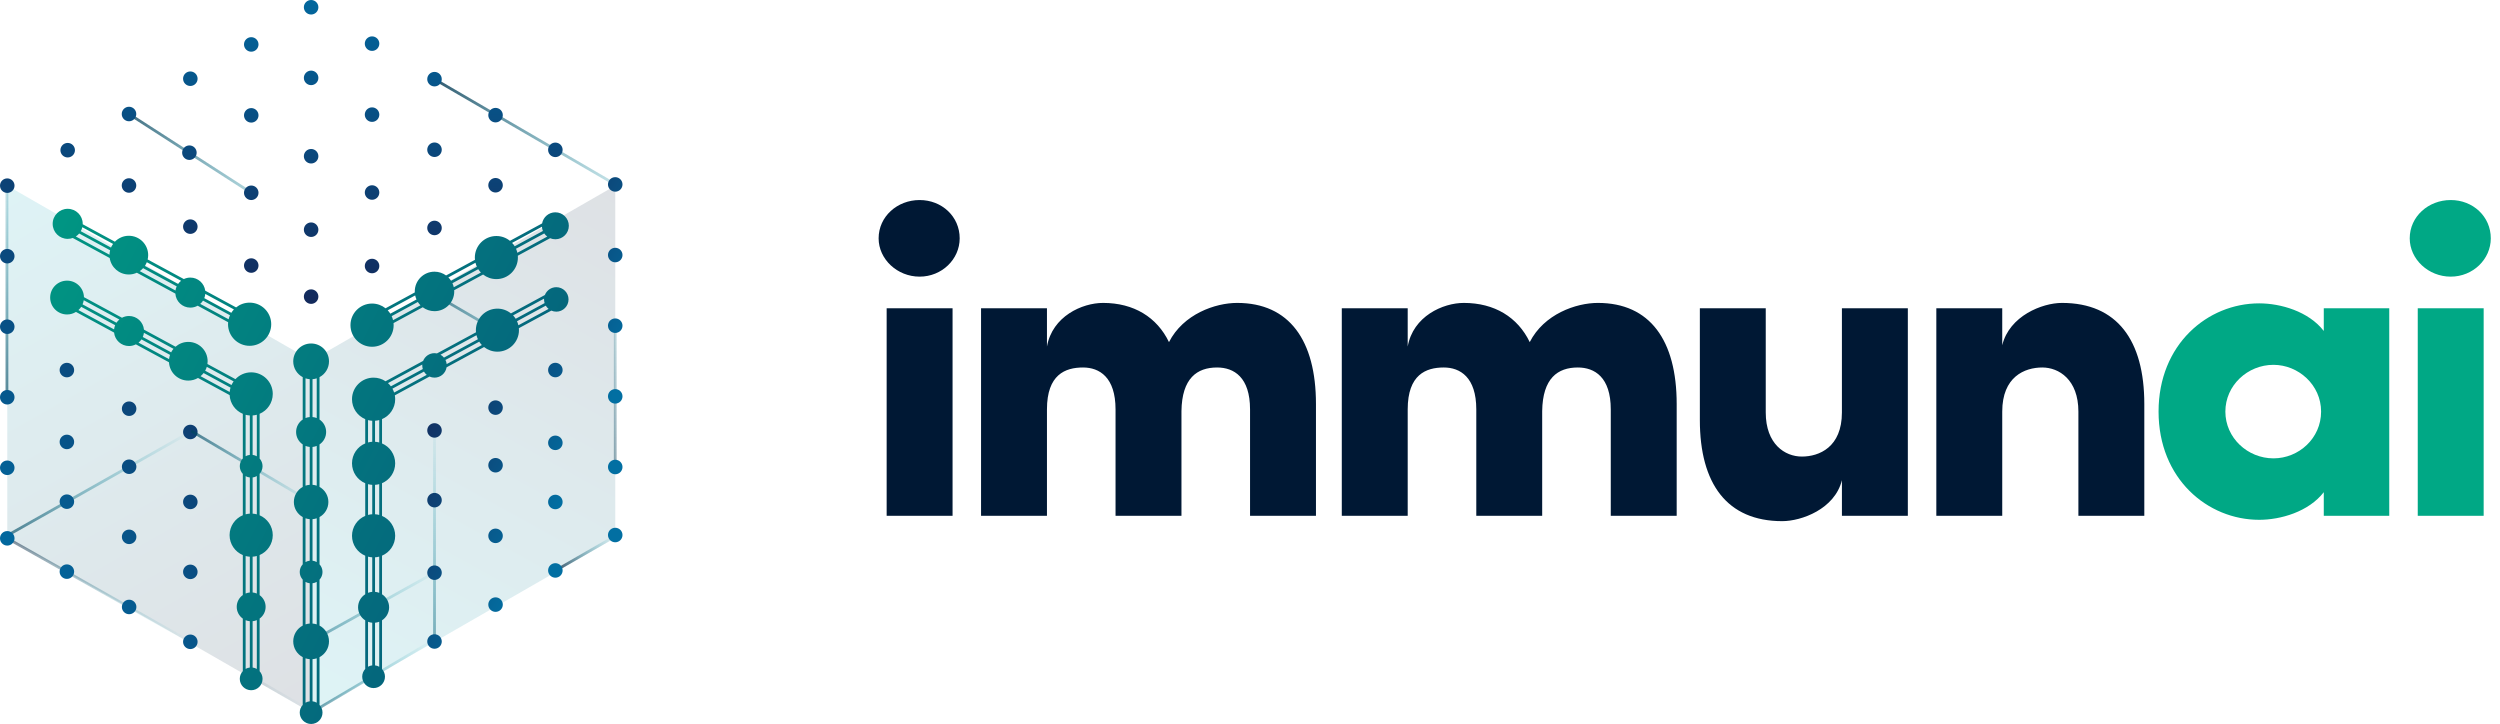 <svg width="221" height="64" viewBox="0 0 221 64" fill="none" xmlns="http://www.w3.org/2000/svg">
<path opacity="0.13" d="M27.528 62.993L54.389 47.546V16.412L27.528 31.859V62.993Z" fill="url(#paint0_linear)"/>
<path opacity="0.13" d="M27.503 62.993L0.642 47.546V16.412L27.503 31.859V62.993Z" fill="url(#paint1_linear)"/>
<path d="M54.325 16.41L38.334 7.105L38.459 6.89L54.449 16.196L54.325 16.41Z" fill="url(#paint2_linear)"/>
<path d="M22.144 17.146L11.337 10.184L11.471 9.976L22.277 16.938L22.144 17.146Z" fill="url(#paint3_linear)"/>
<g opacity="0.7">
<path opacity="0.7" d="M16.765 56.842L0.581 47.695L0.703 47.48L16.886 56.627L16.765 56.842Z" fill="url(#paint4_linear)"/>
</g>
<g opacity="0.3">
<path opacity="0.3" d="M27.384 62.946L22.415 60.072L22.537 59.857L27.506 62.731L27.384 62.946Z" fill="url(#paint5_linear)"/>
</g>
<path d="M0.674 47.462L0.553 47.246L16.764 38.079L16.886 38.295L0.674 47.462Z" fill="url(#paint6_linear)"/>
<path opacity="0.5" d="M54.511 28.791H54.263V41.283H54.511V28.791Z" fill="url(#paint7_linear)"/>
<path d="M38.534 38.051H38.287V56.708H38.534V38.051Z" fill="url(#paint8_linear)"/>
<path d="M27.564 56.804L27.443 56.587L38.35 50.518L38.471 50.734L27.564 56.804Z" fill="url(#paint9_linear)"/>
<path d="M27.649 63.06L27.524 62.847L38.264 56.488L38.391 56.7L27.649 63.06Z" fill="url(#paint10_linear)"/>
<path d="M43.744 29.293L38.348 26.142L38.473 25.928L43.87 29.079L43.744 29.293Z" fill="url(#paint11_linear)"/>
<path opacity="0.7" d="M49.138 50.559L49.015 50.344L54.343 47.274L54.467 47.488L49.138 50.559Z" fill="url(#paint12_linear)"/>
<path d="M0.737 16.498H0.489V35.252H0.737V16.498Z" fill="url(#paint13_linear)"/>
<path d="M0.642 15.77C0.287 15.77 0 16.057 0 16.412C0 16.767 0.287 17.054 0.642 17.054C0.997 17.054 1.284 16.767 1.284 16.412C1.284 16.057 0.997 15.77 0.642 15.77ZM0.642 22.005C0.287 22.005 0 22.292 0 22.647C0 23.002 0.287 23.289 0.642 23.289C0.997 23.289 1.284 23.002 1.284 22.647C1.284 22.292 0.997 22.005 0.642 22.005ZM0.642 28.24C0.287 28.24 0 28.527 0 28.882C0 29.237 0.287 29.524 0.642 29.524C0.997 29.524 1.284 29.237 1.284 28.882C1.285 28.528 0.997 28.24 0.642 28.24ZM0.642 34.475C0.287 34.475 0 34.762 0 35.117C0 35.472 0.287 35.759 0.642 35.759C0.997 35.759 1.284 35.472 1.284 35.117C1.284 34.762 0.997 34.475 0.642 34.475ZM0.642 40.71C0.287 40.71 0 40.997 0 41.352C0 41.707 0.287 41.994 0.642 41.994C0.997 41.994 1.284 41.707 1.284 41.352C1.285 40.998 0.997 40.71 0.642 40.71ZM0.642 46.946C0.287 46.946 0 47.233 0 47.588C0 47.943 0.287 48.23 0.642 48.23C0.997 48.23 1.284 47.943 1.284 47.588C1.285 47.233 0.997 46.946 0.642 46.946ZM11.415 35.487C11.061 35.487 10.774 35.774 10.774 36.129C10.774 36.484 11.061 36.771 11.415 36.771C11.77 36.771 12.057 36.484 12.057 36.129C12.057 35.774 11.77 35.487 11.415 35.487ZM11.415 40.617C11.061 40.617 10.774 40.904 10.774 41.259C10.774 41.614 11.061 41.901 11.415 41.901C11.77 41.901 12.057 41.614 12.057 41.259C12.057 40.904 11.77 40.617 11.415 40.617ZM11.415 46.815C11.061 46.815 10.774 47.102 10.774 47.457C10.774 47.812 11.061 48.099 11.415 48.099C11.77 48.099 12.057 47.812 12.057 47.457C12.057 47.102 11.77 46.815 11.415 46.815ZM11.415 53.013C11.061 53.013 10.774 53.3 10.774 53.655C10.774 54.01 11.061 54.297 11.415 54.297C11.77 54.297 12.057 54.01 12.057 53.655C12.057 53.3 11.77 53.013 11.415 53.013ZM5.912 49.891C5.558 49.891 5.27 50.178 5.27 50.533C5.27 50.888 5.558 51.175 5.912 51.175C6.267 51.175 6.554 50.888 6.554 50.533C6.554 50.178 6.267 49.891 5.912 49.891ZM5.912 43.706C5.558 43.706 5.27 43.993 5.27 44.348C5.27 44.702 5.558 44.99 5.912 44.99C6.267 44.99 6.554 44.702 6.554 44.348C6.554 43.994 6.267 43.706 5.912 43.706ZM5.912 38.424C5.558 38.424 5.27 38.711 5.27 39.066C5.27 39.42 5.558 39.708 5.912 39.708C6.267 39.708 6.554 39.42 6.554 39.066C6.554 38.711 6.267 38.424 5.912 38.424ZM5.912 32.073C5.558 32.073 5.27 32.36 5.27 32.715C5.27 33.07 5.558 33.357 5.912 33.357C6.267 33.357 6.554 33.07 6.554 32.715C6.554 32.36 6.267 32.073 5.912 32.073ZM16.825 38.829C17.18 38.829 17.467 38.542 17.467 38.187C17.467 37.832 17.18 37.545 16.825 37.545C16.471 37.545 16.183 37.832 16.183 38.187C16.183 38.542 16.471 38.829 16.825 38.829ZM16.825 43.727C16.471 43.727 16.183 44.014 16.183 44.369C16.183 44.724 16.471 45.011 16.825 45.011C17.18 45.011 17.467 44.724 17.467 44.369C17.467 44.014 17.179 43.727 16.825 43.727ZM16.825 49.91C16.471 49.91 16.183 50.197 16.183 50.552C16.183 50.907 16.471 51.194 16.825 51.194C17.18 51.194 17.467 50.907 17.467 50.552C17.467 50.197 17.179 49.91 16.825 49.91ZM16.825 56.093C16.471 56.093 16.183 56.38 16.183 56.735C16.183 57.09 16.471 57.377 16.825 57.377C17.18 57.377 17.467 57.09 17.467 56.735C17.467 56.38 17.179 56.093 16.825 56.093Z" fill="url(#paint14_linear)"/>
<path d="M27.441 44.482L16.841 38.206L16.967 37.994L27.567 44.269L27.441 44.482Z" fill="url(#paint15_linear)"/>
<path d="M24.112 34.823C24.112 33.77 23.258 32.915 22.203 32.915C21.654 32.915 21.16 33.147 20.813 33.517L18.336 32.177C18.348 32.098 18.355 32.017 18.355 31.934C18.355 30.99 17.589 30.224 16.645 30.224C16.212 30.224 15.818 30.386 15.517 30.65L12.726 29.14C12.664 28.464 12.096 27.934 11.404 27.934C11.179 27.934 10.968 27.99 10.783 28.088L7.422 26.269C7.403 25.459 6.742 24.809 5.929 24.809C5.103 24.809 4.434 25.478 4.434 26.304C4.434 27.13 5.103 27.799 5.929 27.799C6.218 27.799 6.487 27.716 6.715 27.574L10.084 29.398C10.152 30.067 10.717 30.589 11.405 30.589C11.623 30.589 11.83 30.535 12.011 30.441L14.939 32.025C14.987 32.927 15.731 33.644 16.645 33.644C16.958 33.644 17.25 33.559 17.502 33.412L20.299 34.926C20.339 35.673 20.808 36.306 21.465 36.582V40.526C21.299 40.706 21.197 40.945 21.197 41.209C21.197 41.474 21.299 41.713 21.465 41.893V45.547C20.778 45.836 20.295 46.515 20.295 47.307C20.295 48.1 20.778 48.779 21.465 49.068V52.603C21.139 52.835 20.926 53.215 20.926 53.645C20.926 54.075 21.139 54.454 21.465 54.686V59.326C21.299 59.506 21.197 59.745 21.197 60.01C21.197 60.566 21.648 61.016 22.204 61.016C22.76 61.016 23.21 60.566 23.21 60.01C23.21 59.749 23.111 59.514 22.951 59.335V54.681C23.272 54.449 23.481 54.072 23.481 53.646C23.481 53.22 23.272 52.843 22.951 52.611V49.065C23.633 48.775 24.112 48.097 24.112 47.308C24.112 46.519 23.634 45.843 22.951 45.551V41.884C23.111 41.706 23.21 41.47 23.21 41.21C23.21 40.95 23.111 40.715 22.951 40.536V36.58C23.633 36.29 24.112 35.612 24.112 34.823ZM10.084 29.118L6.932 27.412C7.026 27.327 7.11 27.23 7.18 27.124L10.18 28.748C10.131 28.863 10.098 28.988 10.084 29.118ZM10.297 28.529L7.298 26.905C7.348 26.79 7.384 26.668 7.403 26.54L10.552 28.244C10.454 28.327 10.368 28.422 10.297 28.529ZM14.945 31.749L12.247 30.288C12.346 30.207 12.433 30.112 12.505 30.005L15.03 31.372C14.988 31.493 14.959 31.618 14.945 31.749ZM15.129 31.145L12.623 29.789C12.673 29.673 12.707 29.55 12.723 29.42L15.337 30.835C15.256 30.929 15.187 31.033 15.129 31.145ZM20.303 34.649L17.73 33.256C17.83 33.175 17.919 33.081 17.998 32.978L20.378 34.266C20.341 34.39 20.316 34.518 20.303 34.649ZM20.466 34.034L18.136 32.772C18.196 32.664 18.246 32.55 18.283 32.429L20.652 33.712C20.581 33.812 20.518 33.921 20.466 34.034ZM22.084 59.009C21.951 59.025 21.825 59.067 21.713 59.13V54.825C21.829 54.873 21.954 54.905 22.084 54.917V59.009ZM22.084 52.374C21.954 52.386 21.829 52.418 21.713 52.467V49.153C21.832 49.185 21.956 49.205 22.084 49.214V52.374ZM22.084 45.405C21.956 45.413 21.832 45.433 21.713 45.465V42.09C21.825 42.153 21.951 42.195 22.084 42.21V45.405ZM22.084 40.211C21.951 40.227 21.825 40.269 21.713 40.331V36.668C21.832 36.699 21.956 36.72 22.084 36.728V40.211ZM22.703 59.135C22.591 59.07 22.465 59.028 22.332 59.01V54.916C22.462 54.902 22.587 54.87 22.703 54.821V59.135ZM22.703 52.469C22.587 52.419 22.462 52.387 22.332 52.374V49.212C22.46 49.204 22.583 49.182 22.703 49.15V52.469ZM22.703 45.467C22.583 45.434 22.46 45.414 22.332 45.405V42.209C22.465 42.191 22.591 42.148 22.703 42.084V45.467ZM22.703 40.336C22.591 40.272 22.465 40.229 22.332 40.212V36.726C22.46 36.718 22.583 36.697 22.703 36.664V40.336ZM49.176 25.387C48.717 25.387 48.325 25.674 48.168 26.078L45.165 27.704C44.838 27.441 44.424 27.283 43.972 27.283C42.921 27.283 42.068 28.135 42.068 29.187C42.068 29.25 42.072 29.313 42.077 29.375L38.63 31.241C38.559 31.226 38.485 31.219 38.41 31.219C37.952 31.219 37.561 31.504 37.403 31.905L34.081 33.703C33.779 33.501 33.416 33.383 33.025 33.383C31.971 33.383 31.117 34.237 31.117 35.292C31.117 36.084 31.599 36.763 32.286 37.052V39.198C31.599 39.486 31.117 40.166 31.117 40.958C31.117 41.75 31.599 42.428 32.286 42.718V45.605C31.599 45.894 31.117 46.573 31.117 47.365C31.117 48.157 31.599 48.836 32.286 49.125V52.532C31.905 52.776 31.653 53.201 31.653 53.686C31.653 54.171 31.905 54.597 32.286 54.84V59.136C32.12 59.316 32.019 59.555 32.019 59.819C32.019 60.375 32.469 60.826 33.025 60.826C33.581 60.826 34.032 60.375 34.032 59.819C34.032 59.559 33.933 59.323 33.771 59.144V54.836C34.147 54.592 34.398 54.168 34.398 53.685C34.398 53.203 34.148 52.779 33.771 52.534V49.12C34.454 48.83 34.934 48.153 34.934 47.364C34.934 46.575 34.454 45.897 33.771 45.607V42.714C34.454 42.423 34.934 41.746 34.934 40.957C34.934 40.168 34.454 39.491 33.771 39.2V37.049C34.454 36.758 34.934 36.081 34.934 35.292C34.934 35.175 34.922 35.059 34.903 34.948L37.968 33.288C38.103 33.349 38.253 33.383 38.41 33.383C38.95 33.383 39.396 32.988 39.478 32.471L42.79 30.678C43.115 30.935 43.526 31.089 43.972 31.089C45.023 31.089 45.876 30.237 45.876 29.186C45.876 29.127 45.872 29.069 45.867 29.012L48.738 27.458C48.873 27.517 49.02 27.551 49.176 27.551C49.774 27.551 50.259 27.067 50.259 26.468C50.259 25.87 49.774 25.387 49.176 25.387ZM32.906 58.818C32.772 58.834 32.646 58.876 32.534 58.938V54.964C32.651 55.009 32.776 55.039 32.906 55.05V58.818ZM32.906 52.318C32.776 52.33 32.651 52.359 32.534 52.405V49.207C32.654 49.239 32.778 49.259 32.906 49.267V52.318ZM32.906 45.459C32.778 45.467 32.654 45.487 32.534 45.519V42.8C32.654 42.833 32.778 42.852 32.906 42.861V45.459ZM32.906 39.052C32.778 39.061 32.654 39.081 32.534 39.113V37.136C32.654 37.168 32.778 37.188 32.906 37.196V39.052ZM33.524 58.943C33.412 58.878 33.287 58.835 33.153 58.819V55.05C33.283 55.039 33.407 55.007 33.524 54.962V58.943ZM33.524 52.407C33.407 52.362 33.283 52.33 33.153 52.319V49.267C33.281 49.259 33.405 49.238 33.524 49.205V52.407ZM33.524 45.521C33.405 45.489 33.281 45.468 33.153 45.459V42.86C33.281 42.852 33.405 42.831 33.524 42.798V45.521ZM33.524 39.114C33.405 39.082 33.281 39.062 33.153 39.052V37.195C33.281 37.187 33.405 37.166 33.524 37.133V39.114ZM34.297 33.868L37.332 32.225C37.33 32.25 37.328 32.275 37.328 32.3C37.328 32.412 37.345 32.52 37.376 32.623L34.555 34.15C34.479 34.048 34.392 33.954 34.297 33.868ZM34.841 34.7C34.802 34.58 34.752 34.466 34.691 34.358L37.479 32.849C37.544 32.959 37.626 33.057 37.725 33.138L34.841 34.7ZM38.938 31.356L42.122 29.632C42.152 29.756 42.193 29.875 42.246 29.988L39.245 31.612C39.16 31.509 39.056 31.422 38.938 31.356ZM39.486 32.185C39.472 32.056 39.435 31.933 39.379 31.82L42.364 30.205C42.431 30.311 42.509 30.41 42.596 30.501L39.486 32.185ZM45.357 27.881L48.097 26.398C48.095 26.421 48.094 26.445 48.094 26.469C48.094 26.582 48.111 26.692 48.144 26.794L45.587 28.178C45.52 28.072 45.443 27.973 45.357 27.881ZM45.825 28.753C45.797 28.63 45.756 28.51 45.704 28.397L48.246 27.02C48.312 27.13 48.395 27.228 48.494 27.308L45.825 28.753ZM32.89 30.654C33.944 30.654 34.798 29.8 34.798 28.745C34.798 28.682 34.795 28.621 34.789 28.56L37.37 27.162C37.66 27.379 38.02 27.508 38.41 27.508C39.374 27.508 40.155 26.727 40.155 25.764C40.155 25.727 40.151 25.691 40.149 25.655L42.706 24.268C43.03 24.522 43.437 24.673 43.879 24.673C44.93 24.673 45.782 23.82 45.782 22.769C45.782 22.714 45.779 22.659 45.775 22.604L48.629 21.057C48.771 21.118 48.929 21.151 49.094 21.151C49.752 21.151 50.285 20.618 50.285 19.959C50.285 19.302 49.752 18.768 49.094 18.768C48.508 18.768 48.021 19.192 47.922 19.749L45.079 21.29C44.752 21.023 44.334 20.863 43.88 20.863C42.828 20.863 41.976 21.715 41.976 22.767C41.976 22.834 41.979 22.9 41.987 22.966L39.434 24.35C39.146 24.141 38.794 24.016 38.41 24.016C37.447 24.016 36.666 24.797 36.666 25.76C36.666 25.79 36.669 25.819 36.67 25.848L34.081 27.252C33.754 26.99 33.34 26.834 32.89 26.834C31.836 26.834 30.981 27.688 30.981 28.743C30.982 29.8 31.836 30.654 32.89 30.654ZM48.379 20.913L45.735 22.346C45.706 22.222 45.666 22.102 45.615 21.988L48.112 20.635C48.184 20.742 48.275 20.835 48.379 20.913ZM47.907 20.042C47.916 20.174 47.944 20.3 47.993 20.417L45.499 21.77C45.433 21.663 45.356 21.563 45.27 21.471L47.907 20.042ZM42.511 24.093L40.114 25.392C40.087 25.268 40.046 25.148 39.994 25.035L42.277 23.797C42.346 23.904 42.424 24.003 42.511 24.093ZM42.031 23.227C42.062 23.35 42.104 23.469 42.157 23.581L39.874 24.818C39.806 24.712 39.727 24.613 39.636 24.524L42.031 23.227ZM37.169 26.989L34.746 28.303C34.717 28.179 34.675 28.06 34.624 27.947L36.937 26.694C37.003 26.8 37.081 26.899 37.169 26.989ZM36.701 26.116C36.727 26.241 36.767 26.361 36.819 26.475L34.505 27.729C34.437 27.623 34.36 27.523 34.274 27.432L36.701 26.116ZM5.983 21.116C6.14 21.116 6.29 21.087 6.431 21.037L9.697 22.808C9.82 23.632 10.529 24.265 11.387 24.265C11.642 24.265 11.882 24.208 12.098 24.109L15.502 25.954C15.547 26.646 16.121 27.194 16.825 27.194C17.061 27.194 17.282 27.132 17.475 27.024L20.166 28.483C20.161 28.542 20.158 28.602 20.158 28.662C20.158 29.715 21.012 30.57 22.067 30.57C23.121 30.57 23.976 29.716 23.976 28.662C23.976 27.608 23.121 26.753 22.067 26.753C21.614 26.753 21.199 26.911 20.871 27.175L18.142 25.695C18.057 25.043 17.501 24.538 16.826 24.538C16.62 24.538 16.425 24.586 16.251 24.669L13.054 22.937C13.082 22.813 13.099 22.685 13.099 22.553C13.099 21.608 12.333 20.842 11.388 20.842C10.905 20.842 10.469 21.044 10.158 21.366L7.31 19.823C7.31 19.81 7.312 19.799 7.312 19.787C7.312 19.053 6.718 18.459 5.984 18.459C5.251 18.459 4.656 19.053 4.656 19.787C4.656 20.522 5.25 21.116 5.983 21.116ZM18.147 25.982L20.678 27.354C20.592 27.445 20.515 27.544 20.448 27.652L18.059 26.356C18.106 26.238 18.136 26.113 18.147 25.982ZM17.946 26.576L20.331 27.869C20.279 27.982 20.237 28.102 20.209 28.225L17.699 26.864C17.795 26.781 17.878 26.685 17.946 26.576ZM12.979 23.18L16.008 24.822C15.907 24.901 15.818 24.995 15.743 25.1L12.807 23.509C12.876 23.407 12.933 23.297 12.979 23.18ZM12.651 23.706L15.619 25.315C15.567 25.429 15.531 25.551 15.512 25.68L12.354 23.967C12.463 23.892 12.562 23.804 12.651 23.706ZM7.276 20.088L9.995 21.563C9.924 21.663 9.862 21.771 9.812 21.886L7.14 20.438C7.202 20.33 7.247 20.212 7.276 20.088ZM7 20.643L9.734 22.125C9.701 22.251 9.682 22.382 9.678 22.517L6.703 20.904C6.814 20.832 6.914 20.744 7 20.643ZM29.084 31.945C29.084 31.072 28.376 30.364 27.503 30.364C26.63 30.364 25.922 31.072 25.922 31.945C25.922 32.55 26.262 33.075 26.76 33.34V37.087C26.407 37.325 26.175 37.73 26.175 38.188C26.175 38.646 26.407 39.05 26.76 39.288V43.043C26.293 43.304 25.977 43.802 25.977 44.376C25.977 44.949 26.293 45.447 26.76 45.708V49.885C26.597 50.064 26.496 50.302 26.496 50.564C26.496 50.825 26.597 51.063 26.76 51.242V55.301C26.262 55.567 25.922 56.092 25.922 56.696C25.922 57.301 26.262 57.826 26.76 58.092V62.315C26.597 62.494 26.496 62.732 26.496 62.993C26.496 63.55 26.947 64 27.503 64C28.059 64 28.51 63.55 28.51 62.993C28.51 62.732 28.409 62.494 28.246 62.315V58.092C28.744 57.826 29.084 57.301 29.084 56.696C29.084 56.092 28.744 55.567 28.246 55.301V51.242C28.409 51.063 28.51 50.825 28.51 50.564C28.51 50.302 28.409 50.064 28.246 49.885V45.708C28.713 45.447 29.029 44.949 29.029 44.376C29.029 43.802 28.713 43.304 28.246 43.043V39.288C28.599 39.05 28.831 38.646 28.831 38.188C28.831 37.73 28.599 37.325 28.246 37.087V33.34C28.744 33.075 29.084 32.55 29.084 31.945ZM27.379 61.995C27.246 62.011 27.12 62.053 27.008 62.117V58.197C27.126 58.235 27.251 58.261 27.379 58.271V61.995ZM27.379 55.121C27.251 55.131 27.126 55.156 27.008 55.195V51.439C27.12 51.503 27.246 51.545 27.379 51.561V55.121ZM27.379 49.564C27.246 49.581 27.12 49.623 27.008 49.687V45.817C27.126 45.858 27.251 45.884 27.379 45.895V49.564ZM27.379 42.856C27.251 42.866 27.126 42.893 27.008 42.933V39.419C27.124 39.466 27.249 39.497 27.379 39.509V42.856ZM27.379 36.867C27.249 36.879 27.124 36.909 27.008 36.956V33.446C27.126 33.485 27.251 33.511 27.379 33.52V36.867ZM27.998 62.117C27.886 62.053 27.761 62.011 27.627 61.995V58.271C27.756 58.261 27.88 58.236 27.998 58.197V62.117ZM27.998 55.195C27.88 55.157 27.756 55.131 27.627 55.121V51.561C27.761 51.545 27.886 51.503 27.998 51.439V55.195ZM27.998 49.687C27.886 49.623 27.761 49.581 27.627 49.564V45.895C27.756 45.884 27.88 45.858 27.998 45.817V49.687ZM27.998 42.933C27.88 42.893 27.756 42.866 27.627 42.856V39.51C27.757 39.497 27.882 39.467 27.998 39.42V42.933ZM27.998 36.956C27.882 36.909 27.757 36.878 27.627 36.867V33.52C27.756 33.511 27.88 33.486 27.998 33.446V36.956Z" fill="url(#paint16_linear)"/>
<path d="M27.503 0C27.148 0 26.861 0.287 26.861 0.642C26.861 0.997 27.148 1.284 27.503 1.284C27.858 1.284 28.145 0.997 28.145 0.642C28.145 0.287 27.858 0 27.503 0ZM27.503 6.242C27.148 6.242 26.861 6.53 26.861 6.884C26.861 7.239 27.148 7.526 27.503 7.526C27.858 7.526 28.145 7.239 28.145 6.884C28.145 6.53 27.858 6.242 27.503 6.242ZM32.89 3.216C32.535 3.216 32.248 3.503 32.248 3.858C32.248 4.213 32.535 4.5 32.89 4.5C33.245 4.5 33.532 4.213 33.532 3.858C33.533 3.504 33.245 3.216 32.89 3.216ZM32.89 9.491C32.535 9.491 32.248 9.778 32.248 10.133C32.248 10.488 32.535 10.775 32.89 10.775C33.245 10.775 33.532 10.488 33.532 10.133C33.533 9.779 33.245 9.491 32.89 9.491ZM32.89 16.377C32.535 16.377 32.248 16.664 32.248 17.018C32.248 17.373 32.535 17.66 32.89 17.66C33.245 17.66 33.532 17.373 33.532 17.018C33.533 16.664 33.245 16.377 32.89 16.377ZM38.41 12.595C38.056 12.595 37.768 12.882 37.768 13.237C37.768 13.591 38.056 13.879 38.41 13.879C38.765 13.879 39.052 13.591 39.052 13.237C39.052 12.882 38.765 12.595 38.41 12.595ZM43.807 15.734C43.452 15.734 43.165 16.021 43.165 16.376C43.165 16.73 43.452 17.018 43.807 17.018C44.162 17.018 44.449 16.73 44.449 16.376C44.449 16.021 44.162 15.734 43.807 15.734ZM38.41 19.509C38.056 19.509 37.768 19.796 37.768 20.151C37.768 20.506 38.056 20.793 38.41 20.793C38.765 20.793 39.052 20.506 39.052 20.151C39.052 19.797 38.765 19.509 38.41 19.509ZM32.89 22.874C32.535 22.874 32.248 23.161 32.248 23.516C32.248 23.871 32.535 24.158 32.89 24.158C33.245 24.158 33.532 23.871 33.532 23.516C33.533 23.162 33.245 22.874 32.89 22.874ZM27.503 25.579C27.148 25.579 26.861 25.866 26.861 26.221C26.861 26.576 27.148 26.863 27.503 26.863C27.858 26.863 28.145 26.576 28.145 26.221C28.145 25.866 27.858 25.579 27.503 25.579ZM22.21 22.833C21.856 22.833 21.569 23.12 21.569 23.475C21.569 23.829 21.856 24.117 22.21 24.117C22.565 24.117 22.852 23.829 22.852 23.475C22.852 23.12 22.565 22.833 22.21 22.833ZM22.21 16.4C21.856 16.4 21.569 16.687 21.569 17.042C21.569 17.396 21.856 17.684 22.21 17.684C22.565 17.684 22.852 17.396 22.852 17.042C22.852 16.687 22.565 16.4 22.21 16.4ZM22.21 9.554C21.856 9.554 21.569 9.841 21.569 10.196C21.569 10.551 21.856 10.838 22.21 10.838C22.565 10.838 22.852 10.551 22.852 10.196C22.852 9.841 22.565 9.554 22.21 9.554ZM22.21 3.286C21.856 3.286 21.569 3.573 21.569 3.928C21.569 4.283 21.856 4.57 22.21 4.57C22.565 4.57 22.852 4.283 22.852 3.928C22.852 3.573 22.565 3.286 22.21 3.286ZM16.825 6.316C16.471 6.316 16.183 6.603 16.183 6.958C16.183 7.313 16.471 7.6 16.825 7.6C17.18 7.6 17.467 7.313 17.467 6.958C17.467 6.603 17.179 6.316 16.825 6.316ZM11.404 9.437C11.049 9.437 10.762 9.724 10.762 10.079C10.762 10.434 11.049 10.721 11.404 10.721C11.759 10.721 12.046 10.434 12.046 10.079C12.046 9.724 11.759 9.437 11.404 9.437ZM11.404 15.756C11.049 15.756 10.762 16.043 10.762 16.398C10.762 16.753 11.049 17.04 11.404 17.04C11.759 17.04 12.046 16.753 12.046 16.398C12.046 16.044 11.759 15.756 11.404 15.756ZM5.983 12.635C5.628 12.635 5.341 12.922 5.341 13.277C5.341 13.632 5.628 13.919 5.983 13.919C6.337 13.919 6.625 13.632 6.625 13.277C6.625 12.922 6.337 12.635 5.983 12.635ZM16.743 14.139C17.098 14.139 17.385 13.851 17.385 13.497C17.385 13.142 17.098 12.855 16.743 12.855C16.388 12.855 16.101 13.142 16.101 13.497C16.101 13.851 16.388 14.139 16.743 14.139ZM16.825 19.392C16.471 19.392 16.183 19.68 16.183 20.035C16.183 20.389 16.471 20.677 16.825 20.677C17.18 20.677 17.467 20.389 17.467 20.035C17.467 19.68 17.179 19.392 16.825 19.392ZM27.503 19.663C27.148 19.663 26.861 19.95 26.861 20.305C26.861 20.66 27.148 20.947 27.503 20.947C27.858 20.947 28.145 20.66 28.145 20.305C28.145 19.95 27.858 19.663 27.503 19.663ZM27.503 13.169C27.148 13.169 26.861 13.456 26.861 13.811C26.861 14.166 27.148 14.453 27.503 14.453C27.858 14.453 28.145 14.166 28.145 13.811C28.145 13.456 27.858 13.169 27.503 13.169ZM43.807 9.537C43.452 9.537 43.165 9.825 43.165 10.179C43.165 10.534 43.452 10.821 43.807 10.821C44.162 10.821 44.449 10.534 44.449 10.179C44.449 9.825 44.162 9.537 43.807 9.537ZM49.094 12.604C48.739 12.604 48.452 12.891 48.452 13.246C48.452 13.601 48.739 13.888 49.094 13.888C49.449 13.888 49.736 13.601 49.736 13.246C49.736 12.892 49.449 12.604 49.094 12.604ZM38.41 6.356C38.056 6.356 37.768 6.643 37.768 6.998C37.768 7.352 38.056 7.639 38.41 7.639C38.765 7.639 39.052 7.352 39.052 6.998C39.052 6.643 38.765 6.356 38.41 6.356Z" fill="url(#paint17_linear)"/>
<path d="M43.807 35.392C43.452 35.392 43.165 35.679 43.165 36.034C43.165 36.389 43.452 36.676 43.807 36.676C44.162 36.676 44.449 36.389 44.449 36.034C44.449 35.679 44.162 35.392 43.807 35.392ZM43.807 40.485C43.452 40.485 43.165 40.772 43.165 41.127C43.165 41.482 43.452 41.769 43.807 41.769C44.162 41.769 44.449 41.482 44.449 41.127C44.449 40.772 44.162 40.485 43.807 40.485ZM43.807 46.727C43.452 46.727 43.165 47.014 43.165 47.369C43.165 47.724 43.452 48.011 43.807 48.011C44.162 48.011 44.449 47.724 44.449 47.369C44.449 47.014 44.162 46.727 43.807 46.727ZM43.807 52.805C43.452 52.805 43.165 53.092 43.165 53.447C43.165 53.802 43.452 54.089 43.807 54.089C44.162 54.089 44.449 53.802 44.449 53.447C44.449 53.093 44.162 52.805 43.807 52.805ZM38.41 37.408C38.056 37.408 37.769 37.695 37.769 38.05C37.769 38.405 38.056 38.692 38.41 38.692C38.765 38.692 39.053 38.405 39.053 38.05C39.053 37.696 38.765 37.408 38.41 37.408ZM38.41 43.572C38.056 43.572 37.769 43.859 37.769 44.214C37.769 44.569 38.056 44.856 38.41 44.856C38.765 44.856 39.053 44.569 39.053 44.214C39.053 43.859 38.765 43.572 38.41 43.572ZM38.41 49.984C38.056 49.984 37.769 50.272 37.769 50.626C37.769 50.981 38.056 51.268 38.41 51.268C38.765 51.268 39.053 50.981 39.053 50.626C39.053 50.272 38.765 49.984 38.41 49.984ZM38.41 56.066C38.056 56.066 37.769 56.353 37.769 56.708C37.769 57.063 38.056 57.35 38.41 57.35C38.765 57.35 39.053 57.063 39.053 56.708C39.053 56.353 38.765 56.066 38.41 56.066ZM49.094 32.07C48.739 32.07 48.452 32.357 48.452 32.712C48.452 33.067 48.739 33.354 49.094 33.354C49.449 33.354 49.736 33.067 49.736 32.712C49.736 32.358 49.449 32.07 49.094 32.07ZM49.094 38.505C48.739 38.505 48.452 38.792 48.452 39.147C48.452 39.501 48.739 39.788 49.094 39.788C49.449 39.788 49.736 39.501 49.736 39.147C49.736 38.792 49.449 38.505 49.094 38.505ZM49.094 43.734C48.739 43.734 48.452 44.021 48.452 44.376C48.452 44.73 48.739 45.018 49.094 45.018C49.449 45.018 49.736 44.73 49.736 44.376C49.736 44.021 49.449 43.734 49.094 43.734ZM49.094 49.785C48.739 49.785 48.452 50.072 48.452 50.427C48.452 50.782 48.739 51.069 49.094 51.069C49.449 51.069 49.736 50.782 49.736 50.427C49.736 50.072 49.449 49.785 49.094 49.785ZM54.387 16.945C54.742 16.945 55.029 16.658 55.029 16.303C55.029 15.948 54.742 15.661 54.387 15.661C54.032 15.661 53.745 15.948 53.745 16.303C53.745 16.658 54.032 16.945 54.387 16.945ZM54.387 21.904C54.032 21.904 53.745 22.191 53.745 22.546C53.745 22.9 54.032 23.188 54.387 23.188C54.742 23.188 55.029 22.9 55.029 22.546C55.029 22.191 54.742 21.904 54.387 21.904ZM54.387 28.149C54.032 28.149 53.745 28.436 53.745 28.791C53.745 29.146 54.032 29.433 54.387 29.433C54.742 29.433 55.029 29.146 55.029 28.791C55.029 28.436 54.742 28.149 54.387 28.149ZM54.387 34.395C54.032 34.395 53.745 34.682 53.745 35.037C53.745 35.392 54.032 35.679 54.387 35.679C54.742 35.679 55.029 35.392 55.029 35.037C55.03 34.682 54.742 34.395 54.387 34.395ZM54.387 40.641C54.032 40.641 53.745 40.928 53.745 41.283C53.745 41.638 54.032 41.925 54.387 41.925C54.742 41.925 55.029 41.638 55.029 41.283C55.03 40.928 54.742 40.641 54.387 40.641ZM54.387 46.654C54.032 46.654 53.745 46.941 53.745 47.296C53.745 47.651 54.032 47.938 54.387 47.938C54.742 47.938 55.029 47.651 55.029 47.296C55.03 46.941 54.742 46.654 54.387 46.654Z" fill="url(#paint18_linear)"/>
<path d="M213.729 45.596H219.556V27.25H213.729V45.596ZM196.722 36.384C196.722 34.062 198.69 32.251 200.973 32.251C203.178 32.251 205.185 34.022 205.185 36.384C205.185 38.745 203.217 40.519 200.973 40.519C198.69 40.518 196.722 38.707 196.722 36.384ZM190.817 36.384C190.817 42.328 195.146 45.951 199.713 45.951C201.603 45.951 204.083 45.242 205.422 43.509V45.596H211.21V27.25H205.422V29.258C204.084 27.525 201.603 26.817 199.713 26.817C195.146 26.817 190.817 30.44 190.817 36.384ZM216.642 17.683C214.673 17.683 213.02 19.14 213.02 21.069C213.02 22.92 214.673 24.455 216.642 24.455C218.611 24.455 220.186 22.92 220.186 21.069C220.186 19.14 218.611 17.683 216.642 17.683Z" fill="#00A885"/>
<path d="M182.274 26.778C180.542 26.778 177.629 27.92 176.998 30.518V27.251H171.171V45.597H176.998V36.384C176.998 33.313 178.966 32.486 180.542 32.486C181.998 32.486 183.73 33.549 183.73 36.384V45.596H189.557V35.715C189.557 30.085 187.155 26.778 182.274 26.778ZM162.825 27.251V36.463C162.825 39.533 160.817 40.36 159.282 40.36C157.786 40.36 156.092 39.259 156.092 36.463V27.251H150.267V37.132C150.267 42.762 152.669 46.07 157.55 46.07C159.243 46.07 162.195 45.007 162.826 42.447V45.597H168.653V27.251H162.825ZM141.252 26.778C139.322 26.778 136.488 27.763 135.229 30.243C134.166 28.038 132.118 26.778 129.401 26.778C127.551 26.778 124.913 27.959 124.441 30.636V27.251H118.614V45.597H124.441V36.187C124.441 33.116 126.055 32.486 127.63 32.486C129.086 32.486 130.504 33.352 130.504 36.187V45.596H136.329V36.345C136.369 33.431 137.707 32.486 139.479 32.486C140.975 32.486 142.392 33.352 142.392 36.187V45.596H148.219V35.715C148.219 30.085 145.858 26.778 141.252 26.778ZM109.363 26.778C107.433 26.778 104.599 27.763 103.338 30.243C102.276 28.038 100.228 26.778 97.512 26.778C95.661 26.778 93.024 27.959 92.551 30.636V27.251H86.725V45.597H92.551V36.187C92.551 33.116 94.165 32.486 95.74 32.486C97.197 32.486 98.614 33.352 98.614 36.187V45.596H104.441V36.345C104.481 33.431 105.819 32.486 107.591 32.486C109.087 32.486 110.504 33.352 110.504 36.187V45.596H116.331V35.715C116.331 30.085 113.969 26.778 109.363 26.778ZM78.38 45.596H84.207V27.251H78.38V45.596ZM81.293 24.455C83.261 24.455 84.836 22.919 84.836 21.069C84.836 19.14 83.261 17.683 81.293 17.683C79.324 17.683 77.67 19.14 77.67 21.069C77.67 22.919 79.324 24.455 81.293 24.455Z" fill="#001834"/>
<defs>
<linearGradient id="paint0_linear" x1="29.517" y1="60.421" x2="53.829" y2="16.396" gradientUnits="userSpaceOnUse">
<stop stop-color="#00A0B4"/>
<stop offset="0.998" stop-color="#001834"/>
</linearGradient>
<linearGradient id="paint1_linear" x1="1.288" y1="17.058" x2="26.422" y2="61.576" gradientUnits="userSpaceOnUse">
<stop stop-color="#00A0B4"/>
<stop offset="0.998" stop-color="#001834"/>
</linearGradient>
<linearGradient id="paint2_linear" x1="60.737" y1="19.582" x2="32.81" y2="4.14" gradientUnits="userSpaceOnUse">
<stop stop-color="#00A0B4" stop-opacity="0"/>
<stop offset="0.998" stop-color="#001834"/>
</linearGradient>
<linearGradient id="paint3_linear" x1="30.052" y1="21.994" x2="4.425" y2="5.676" gradientUnits="userSpaceOnUse">
<stop stop-color="#00A0B4" stop-opacity="0"/>
<stop offset="0.998" stop-color="#001834"/>
</linearGradient>
<linearGradient id="paint4_linear" x1="16.838" y1="56.869" x2="0.575" y2="47.423" gradientUnits="userSpaceOnUse">
<stop stop-color="#00A0B4" stop-opacity="0"/>
<stop offset="0.998" stop-color="#001834"/>
</linearGradient>
<linearGradient id="paint5_linear" x1="27.464" y1="62.856" x2="22.44" y2="59.938" gradientUnits="userSpaceOnUse">
<stop stop-color="#00A0B4" stop-opacity="0"/>
<stop offset="0.998" stop-color="#001834"/>
</linearGradient>
<linearGradient id="paint6_linear" x1="17.082" y1="37.98" x2="-8.299" y2="52.519" gradientUnits="userSpaceOnUse">
<stop stop-color="#00A0B4" stop-opacity="0"/>
<stop offset="0.998" stop-color="#001834"/>
</linearGradient>
<linearGradient id="paint7_linear" x1="54.387" y1="14.116" x2="54.387" y2="48.697" gradientUnits="userSpaceOnUse">
<stop stop-color="#00A0B4" stop-opacity="0"/>
<stop offset="0.998" stop-color="#001834"/>
</linearGradient>
<linearGradient id="paint8_linear" x1="38.41" y1="35.883" x2="38.41" y2="80.419" gradientUnits="userSpaceOnUse">
<stop stop-color="#00A0B4" stop-opacity="0"/>
<stop offset="0.998" stop-color="#001834"/>
</linearGradient>
<linearGradient id="paint9_linear" x1="39.053" y1="49.968" x2="16.548" y2="63.602" gradientUnits="userSpaceOnUse">
<stop stop-color="#00A0B4" stop-opacity="0"/>
<stop offset="0.998" stop-color="#001834"/>
</linearGradient>
<linearGradient id="paint10_linear" x1="38.328" y1="56.466" x2="18.944" y2="68.404" gradientUnits="userSpaceOnUse">
<stop stop-color="#00A0B4" stop-opacity="0"/>
<stop offset="0.998" stop-color="#001834"/>
</linearGradient>
<linearGradient id="paint11_linear" x1="51.552" y1="33.238" x2="30.416" y2="21.849" gradientUnits="userSpaceOnUse">
<stop stop-color="#00A0B4" stop-opacity="0"/>
<stop offset="0.998" stop-color="#001834"/>
</linearGradient>
<linearGradient id="paint12_linear" x1="54.431" y1="47.376" x2="49.195" y2="50.369" gradientUnits="userSpaceOnUse">
<stop stop-color="#00A0B4" stop-opacity="0"/>
<stop offset="1" stop-color="#001834"/>
</linearGradient>
<linearGradient id="paint13_linear" x1="0.613" y1="6.012" x2="0.613" y2="51.354" gradientUnits="userSpaceOnUse">
<stop stop-color="#00A0B4" stop-opacity="0"/>
<stop offset="0.998" stop-color="#001834"/>
</linearGradient>
<linearGradient id="paint14_linear" x1="-1.983" y1="43.85" x2="29.229" y2="22.658" gradientUnits="userSpaceOnUse">
<stop stop-color="#02679D"/>
<stop offset="1" stop-color="#181748"/>
</linearGradient>
<linearGradient id="paint15_linear" x1="28.276" y1="44.621" x2="11.027" y2="35.011" gradientUnits="userSpaceOnUse">
<stop stop-color="#00A0B4" stop-opacity="0"/>
<stop offset="0.998" stop-color="#001834"/>
</linearGradient>
<linearGradient id="paint16_linear" x1="0.841" y1="22.35" x2="56.746" y2="50.743" gradientUnits="userSpaceOnUse">
<stop stop-color="#009883"/>
<stop offset="1" stop-color="#06557A"/>
</linearGradient>
<linearGradient id="paint17_linear" x1="27.538" y1="-0.231" x2="27.538" y2="34.818" gradientUnits="userSpaceOnUse">
<stop stop-color="#02679D"/>
<stop offset="1" stop-color="#181748"/>
</linearGradient>
<linearGradient id="paint18_linear" x1="52.203" y1="39.246" x2="34.461" y2="30.868" gradientUnits="userSpaceOnUse">
<stop stop-color="#026FA2"/>
<stop offset="1" stop-color="#181748"/>
</linearGradient>
</defs>
</svg>
